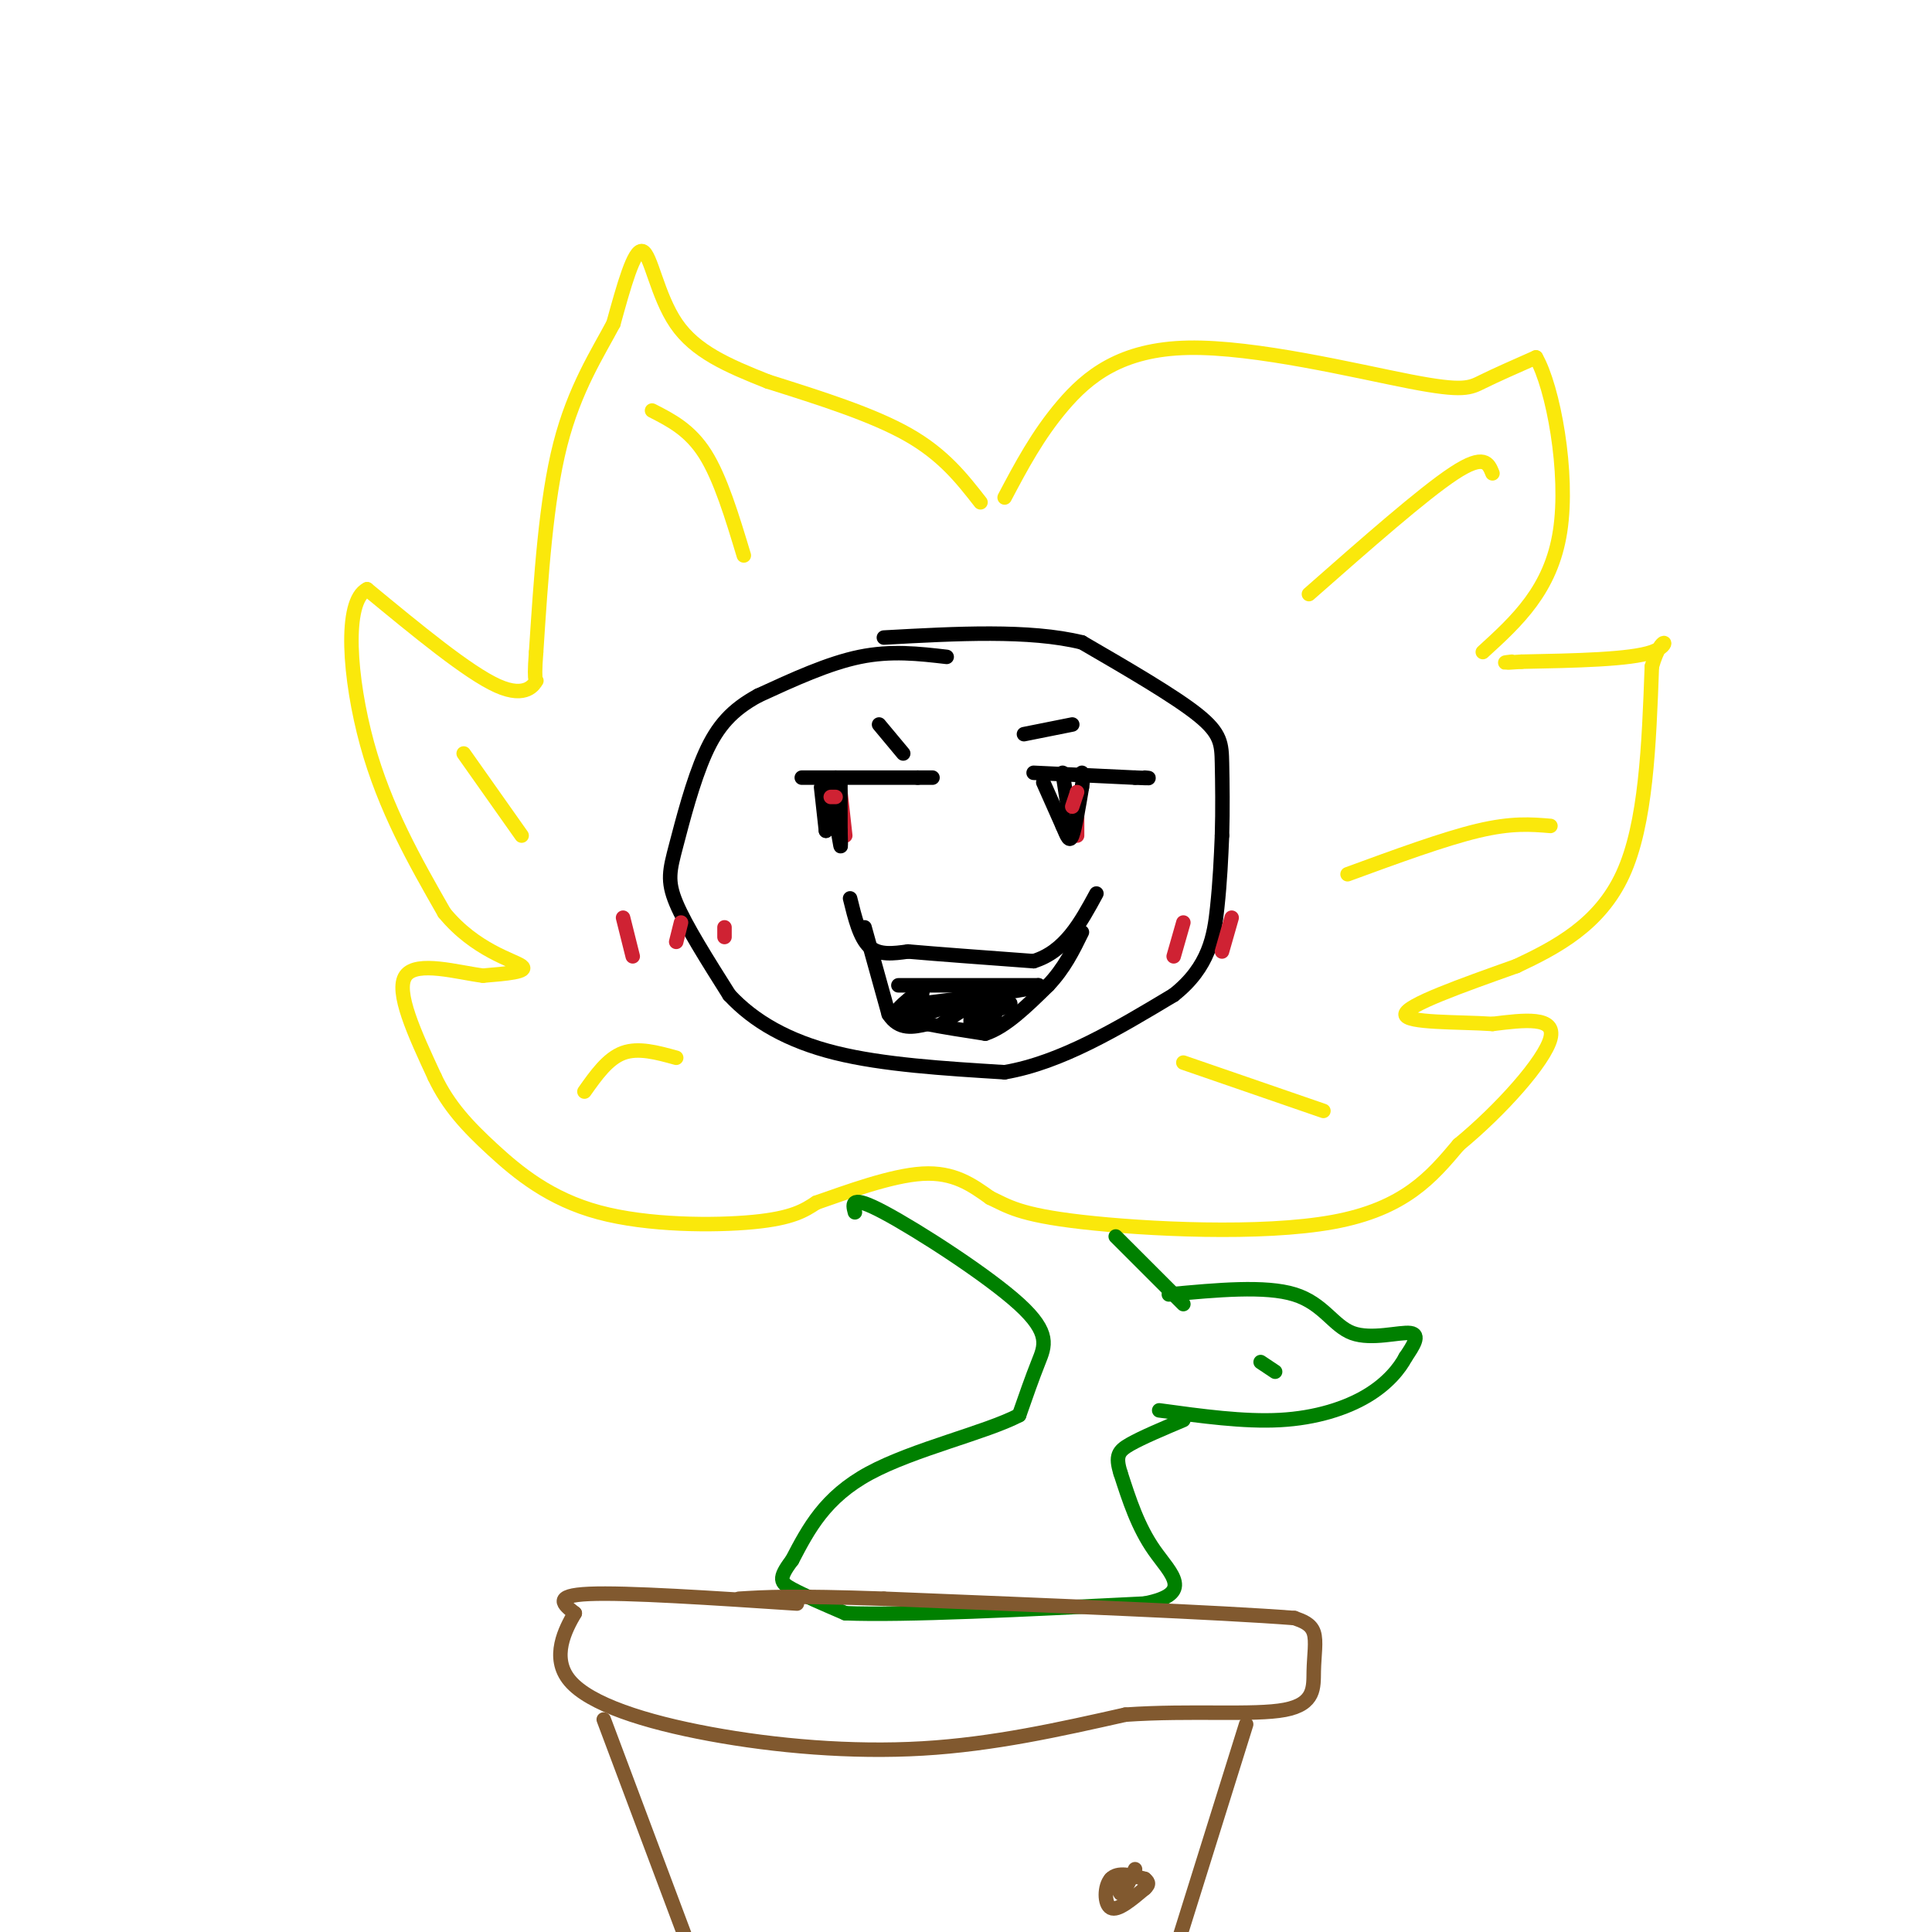 <svg viewBox='0 0 400 400' version='1.1' xmlns='http://www.w3.org/2000/svg' xmlns:xlink='http://www.w3.org/1999/xlink'><g fill='none' stroke='rgb(0,0,0)' stroke-width='3' stroke-linecap='round' stroke-linejoin='round'><path d='M196,136c-5.750,-0.667 -11.500,-1.333 -18,0c-6.500,1.333 -13.750,4.667 -21,8'/><path d='M157,144c-5.411,2.935 -8.440,6.271 -11,12c-2.560,5.729 -4.651,13.850 -6,19c-1.349,5.150 -1.957,7.329 0,12c1.957,4.671 6.478,11.836 11,19'/><path d='M151,206c5.044,5.444 12.156,9.556 22,12c9.844,2.444 22.422,3.222 35,4'/><path d='M208,222c11.667,-2.000 23.333,-9.000 35,-16'/><path d='M243,206c7.400,-5.822 8.400,-12.378 9,-18c0.600,-5.622 0.800,-10.311 1,-15'/><path d='M253,173c0.167,-5.298 0.083,-11.042 0,-15c-0.083,-3.958 -0.167,-6.131 -5,-10c-4.833,-3.869 -14.417,-9.435 -24,-15'/><path d='M224,133c-10.833,-2.667 -25.917,-1.833 -41,-1'/><path d='M176,186c1.000,4.083 2.000,8.167 4,10c2.000,1.833 5.000,1.417 8,1'/><path d='M188,197c5.667,0.500 15.833,1.250 26,2'/><path d='M214,199c6.500,-2.000 9.750,-8.000 13,-14'/><path d='M179,192c0.000,0.000 5.000,18.000 5,18'/><path d='M184,210c2.167,3.333 5.083,2.667 8,2'/><path d='M192,212c3.333,0.667 7.667,1.333 12,2'/><path d='M204,214c4.167,-1.333 8.583,-5.667 13,-10'/><path d='M217,204c3.333,-3.500 5.167,-7.250 7,-11'/><path d='M186,204c0.000,0.000 29.000,0.000 29,0'/><path d='M215,204c0.500,0.667 -12.750,2.333 -26,4'/><path d='M189,208c-4.133,1.556 -1.467,3.444 0,3c1.467,-0.444 1.733,-3.222 2,-6'/><path d='M191,205c-1.689,0.578 -6.911,5.022 -6,6c0.911,0.978 7.956,-1.511 15,-4'/><path d='M200,207c2.333,0.578 0.667,4.022 1,5c0.333,0.978 2.667,-0.511 5,-2'/><path d='M206,210c-0.917,0.095 -5.708,1.333 -5,1c0.708,-0.333 6.917,-2.238 8,-3c1.083,-0.762 -2.958,-0.381 -7,0'/><path d='M202,208c-2.333,0.667 -4.667,2.333 -7,4'/><path d='M173,162c0.000,0.000 1.000,12.000 1,12'/><path d='M220,160c0.000,0.000 2.000,13.000 2,13'/><path d='M214,160c0.000,0.000 21.000,1.000 21,1'/><path d='M235,161c3.833,0.167 2.917,0.083 2,0'/><path d='M166,161c0.000,0.000 24.000,0.000 24,0'/><path d='M190,161c4.333,0.000 3.167,0.000 2,0'/><path d='M182,150c0.000,0.000 5.000,6.000 5,6'/><path d='M212,152c0.000,0.000 10.000,-2.000 10,-2'/></g>
<g fill='none' stroke='rgb(250,232,11)' stroke-width='3' stroke-linecap='round' stroke-linejoin='round'><path d='M208,103c3.419,-6.467 6.839,-12.935 12,-19c5.161,-6.065 12.064,-11.729 26,-12c13.936,-0.271 34.906,4.850 46,7c11.094,2.150 12.313,1.329 15,0c2.687,-1.329 6.844,-3.164 11,-5'/><path d='M318,74c3.533,6.111 6.867,23.889 5,36c-1.867,12.111 -8.933,18.556 -16,25'/><path d='M203,104c-3.833,-4.917 -7.667,-9.833 -15,-14c-7.333,-4.167 -18.167,-7.583 -29,-11'/><path d='M159,79c-8.440,-3.345 -15.042,-6.208 -19,-12c-3.958,-5.792 -5.274,-14.512 -7,-15c-1.726,-0.488 -3.863,7.256 -6,15'/><path d='M127,67c-3.156,5.978 -8.044,13.422 -11,25c-2.956,11.578 -3.978,27.289 -5,43'/><path d='M111,135c-0.619,7.714 0.333,5.500 0,6c-0.333,0.500 -1.952,3.714 -8,1c-6.048,-2.714 -16.524,-11.357 -27,-20'/><path d='M76,122c-4.911,2.444 -3.689,18.556 0,32c3.689,13.444 9.844,24.222 16,35'/><path d='M92,189c6.400,7.800 14.400,9.800 16,11c1.600,1.200 -3.200,1.600 -8,2'/><path d='M100,202c-5.067,-0.622 -13.733,-3.178 -16,0c-2.267,3.178 1.867,12.089 6,21'/><path d='M90,223c2.781,5.903 6.735,10.159 12,15c5.265,4.841 11.841,10.265 22,13c10.159,2.735 23.903,2.781 32,2c8.097,-0.781 10.549,-2.391 13,-4'/><path d='M169,249c6.289,-2.178 15.511,-5.622 22,-6c6.489,-0.378 10.244,2.311 14,5'/><path d='M205,248c3.679,1.714 5.875,3.500 19,5c13.125,1.500 37.179,2.714 52,0c14.821,-2.714 20.411,-9.357 26,-16'/><path d='M302,237c8.800,-7.244 17.800,-17.356 19,-22c1.200,-4.644 -5.400,-3.822 -12,-3'/><path d='M309,212c-6.889,-0.467 -18.111,-0.133 -18,-2c0.111,-1.867 11.556,-5.933 23,-10'/><path d='M314,200c8.200,-3.867 17.200,-8.533 22,-19c4.800,-10.467 5.400,-26.733 6,-43'/><path d='M342,138c2.133,-7.444 4.467,-4.556 0,-3c-4.467,1.556 -15.733,1.778 -27,2'/><path d='M315,137c-4.833,0.333 -3.417,0.167 -2,0'/></g>
<g fill='none' stroke='rgb(0,128,0)' stroke-width='3' stroke-linecap='round' stroke-linejoin='round'><path d='M177,251c-0.488,-1.857 -0.976,-3.714 6,0c6.976,3.714 21.417,13.000 28,19c6.583,6.000 5.310,8.714 4,12c-1.310,3.286 -2.655,7.143 -4,11'/><path d='M211,293c-6.800,3.578 -21.800,7.022 -31,12c-9.200,4.978 -12.600,11.489 -16,18'/><path d='M164,323c-2.978,3.911 -2.422,4.689 0,6c2.422,1.311 6.711,3.156 11,5'/><path d='M175,334c12.167,0.500 37.083,-0.750 62,-2'/><path d='M237,332c10.400,-2.044 5.400,-6.156 2,-11c-3.400,-4.844 -5.200,-10.422 -7,-16'/><path d='M232,305c-1.133,-3.600 -0.467,-4.600 2,-6c2.467,-1.400 6.733,-3.200 11,-5'/><path d='M242,268c9.994,-0.935 19.988,-1.869 26,0c6.012,1.869 8.042,6.542 12,8c3.958,1.458 9.845,-0.298 12,0c2.155,0.298 0.577,2.649 -1,5'/><path d='M291,281c-1.190,2.262 -3.667,5.417 -8,8c-4.333,2.583 -10.524,4.595 -18,5c-7.476,0.405 -16.238,-0.798 -25,-2'/><path d='M261,282c0.000,0.000 3.000,2.000 3,2'/><path d='M245,270c0.000,0.000 -14.000,-14.000 -14,-14'/></g>
<g fill='none' stroke='rgb(129,89,47)' stroke-width='3' stroke-linecap='round' stroke-linejoin='round'><path d='M165,332c-17.667,-1.167 -35.333,-2.333 -43,-2c-7.667,0.333 -5.333,2.167 -3,4'/><path d='M119,334c-1.880,3.193 -5.081,9.175 -1,14c4.081,4.825 15.445,8.491 29,11c13.555,2.509 29.301,3.860 44,3c14.699,-0.860 28.349,-3.930 42,-7'/><path d='M233,355c13.620,-0.943 26.671,0.201 33,-1c6.329,-1.201 5.935,-4.746 6,-8c0.065,-3.254 0.590,-6.215 0,-8c-0.590,-1.785 -2.295,-2.392 -4,-3'/><path d='M268,335c-14.833,-1.167 -49.917,-2.583 -85,-4'/><path d='M183,331c-19.167,-0.667 -24.583,-0.333 -30,0'/><path d='M125,356c0.000,0.000 18.000,48.000 18,48'/><path d='M258,357c0.000,0.000 -15.000,48.000 -15,48'/><path d='M237,389c-2.800,-0.756 -5.600,-1.511 -7,0c-1.400,1.511 -1.400,5.289 0,6c1.400,0.711 4.200,-1.644 7,-4'/><path d='M237,391c1.167,-1.000 0.583,-1.500 0,-2'/><path d='M230,389c0.000,0.000 2.000,3.000 2,3'/><path d='M232,392c0.833,-0.333 1.917,-2.667 3,-5'/></g>
<g fill='none' stroke='rgb(250,232,11)' stroke-width='3' stroke-linecap='round' stroke-linejoin='round'><path d='M245,220c0.000,0.000 29.000,10.000 29,10'/><path d='M279,181c10.000,-3.667 20.000,-7.333 27,-9c7.000,-1.667 11.000,-1.333 15,-1'/><path d='M271,123c11.833,-10.417 23.667,-20.833 30,-25c6.333,-4.167 7.167,-2.083 8,0'/><path d='M154,115c-2.417,-8.000 -4.833,-16.000 -8,-21c-3.167,-5.000 -7.083,-7.000 -11,-9'/><path d='M108,173c0.000,0.000 -12.000,-17.000 -12,-17'/><path d='M140,219c-3.917,-1.083 -7.833,-2.167 -11,-1c-3.167,1.167 -5.583,4.583 -8,8'/></g>
<g fill='none' stroke='rgb(207,34,51)' stroke-width='3' stroke-linecap='round' stroke-linejoin='round'><path d='M245,191c0.000,0.000 -2.000,7.000 -2,7'/><path d='M255,190c0.000,0.000 -2.000,7.000 -2,7'/><path d='M129,190c0.000,0.000 2.000,8.000 2,8'/><path d='M141,191c0.000,0.000 -1.000,4.000 -1,4'/><path d='M150,192c0.000,0.000 0.000,2.000 0,2'/><path d='M174,164c0.000,0.000 1.000,9.000 1,9'/><path d='M223,164c0.000,0.000 0.000,9.000 0,9'/></g>
<g fill='none' stroke='rgb(0,0,0)' stroke-width='3' stroke-linecap='round' stroke-linejoin='round'><path d='M216,162c0.000,0.000 4.000,9.000 4,9'/><path d='M220,171c0.978,2.289 1.422,3.511 2,2c0.578,-1.511 1.289,-5.756 2,-10'/><path d='M224,163c0.333,-2.167 0.167,-2.583 0,-3'/><path d='M170,163c0.000,0.000 1.000,9.000 1,9'/><path d='M171,172c0.500,-0.333 1.250,-5.667 2,-11'/><path d='M174,162c0.000,0.000 0.000,10.000 0,10'/><path d='M174,172c0.044,2.489 0.156,3.711 0,3c-0.156,-0.711 -0.578,-3.356 -1,-6'/></g>
<g fill='none' stroke='rgb(207,34,51)' stroke-width='3' stroke-linecap='round' stroke-linejoin='round'><path d='M223,164c0.000,0.000 -1.000,3.000 -1,3'/><path d='M173,165c0.000,0.000 -1.000,0.000 -1,0'/></g>
</svg>